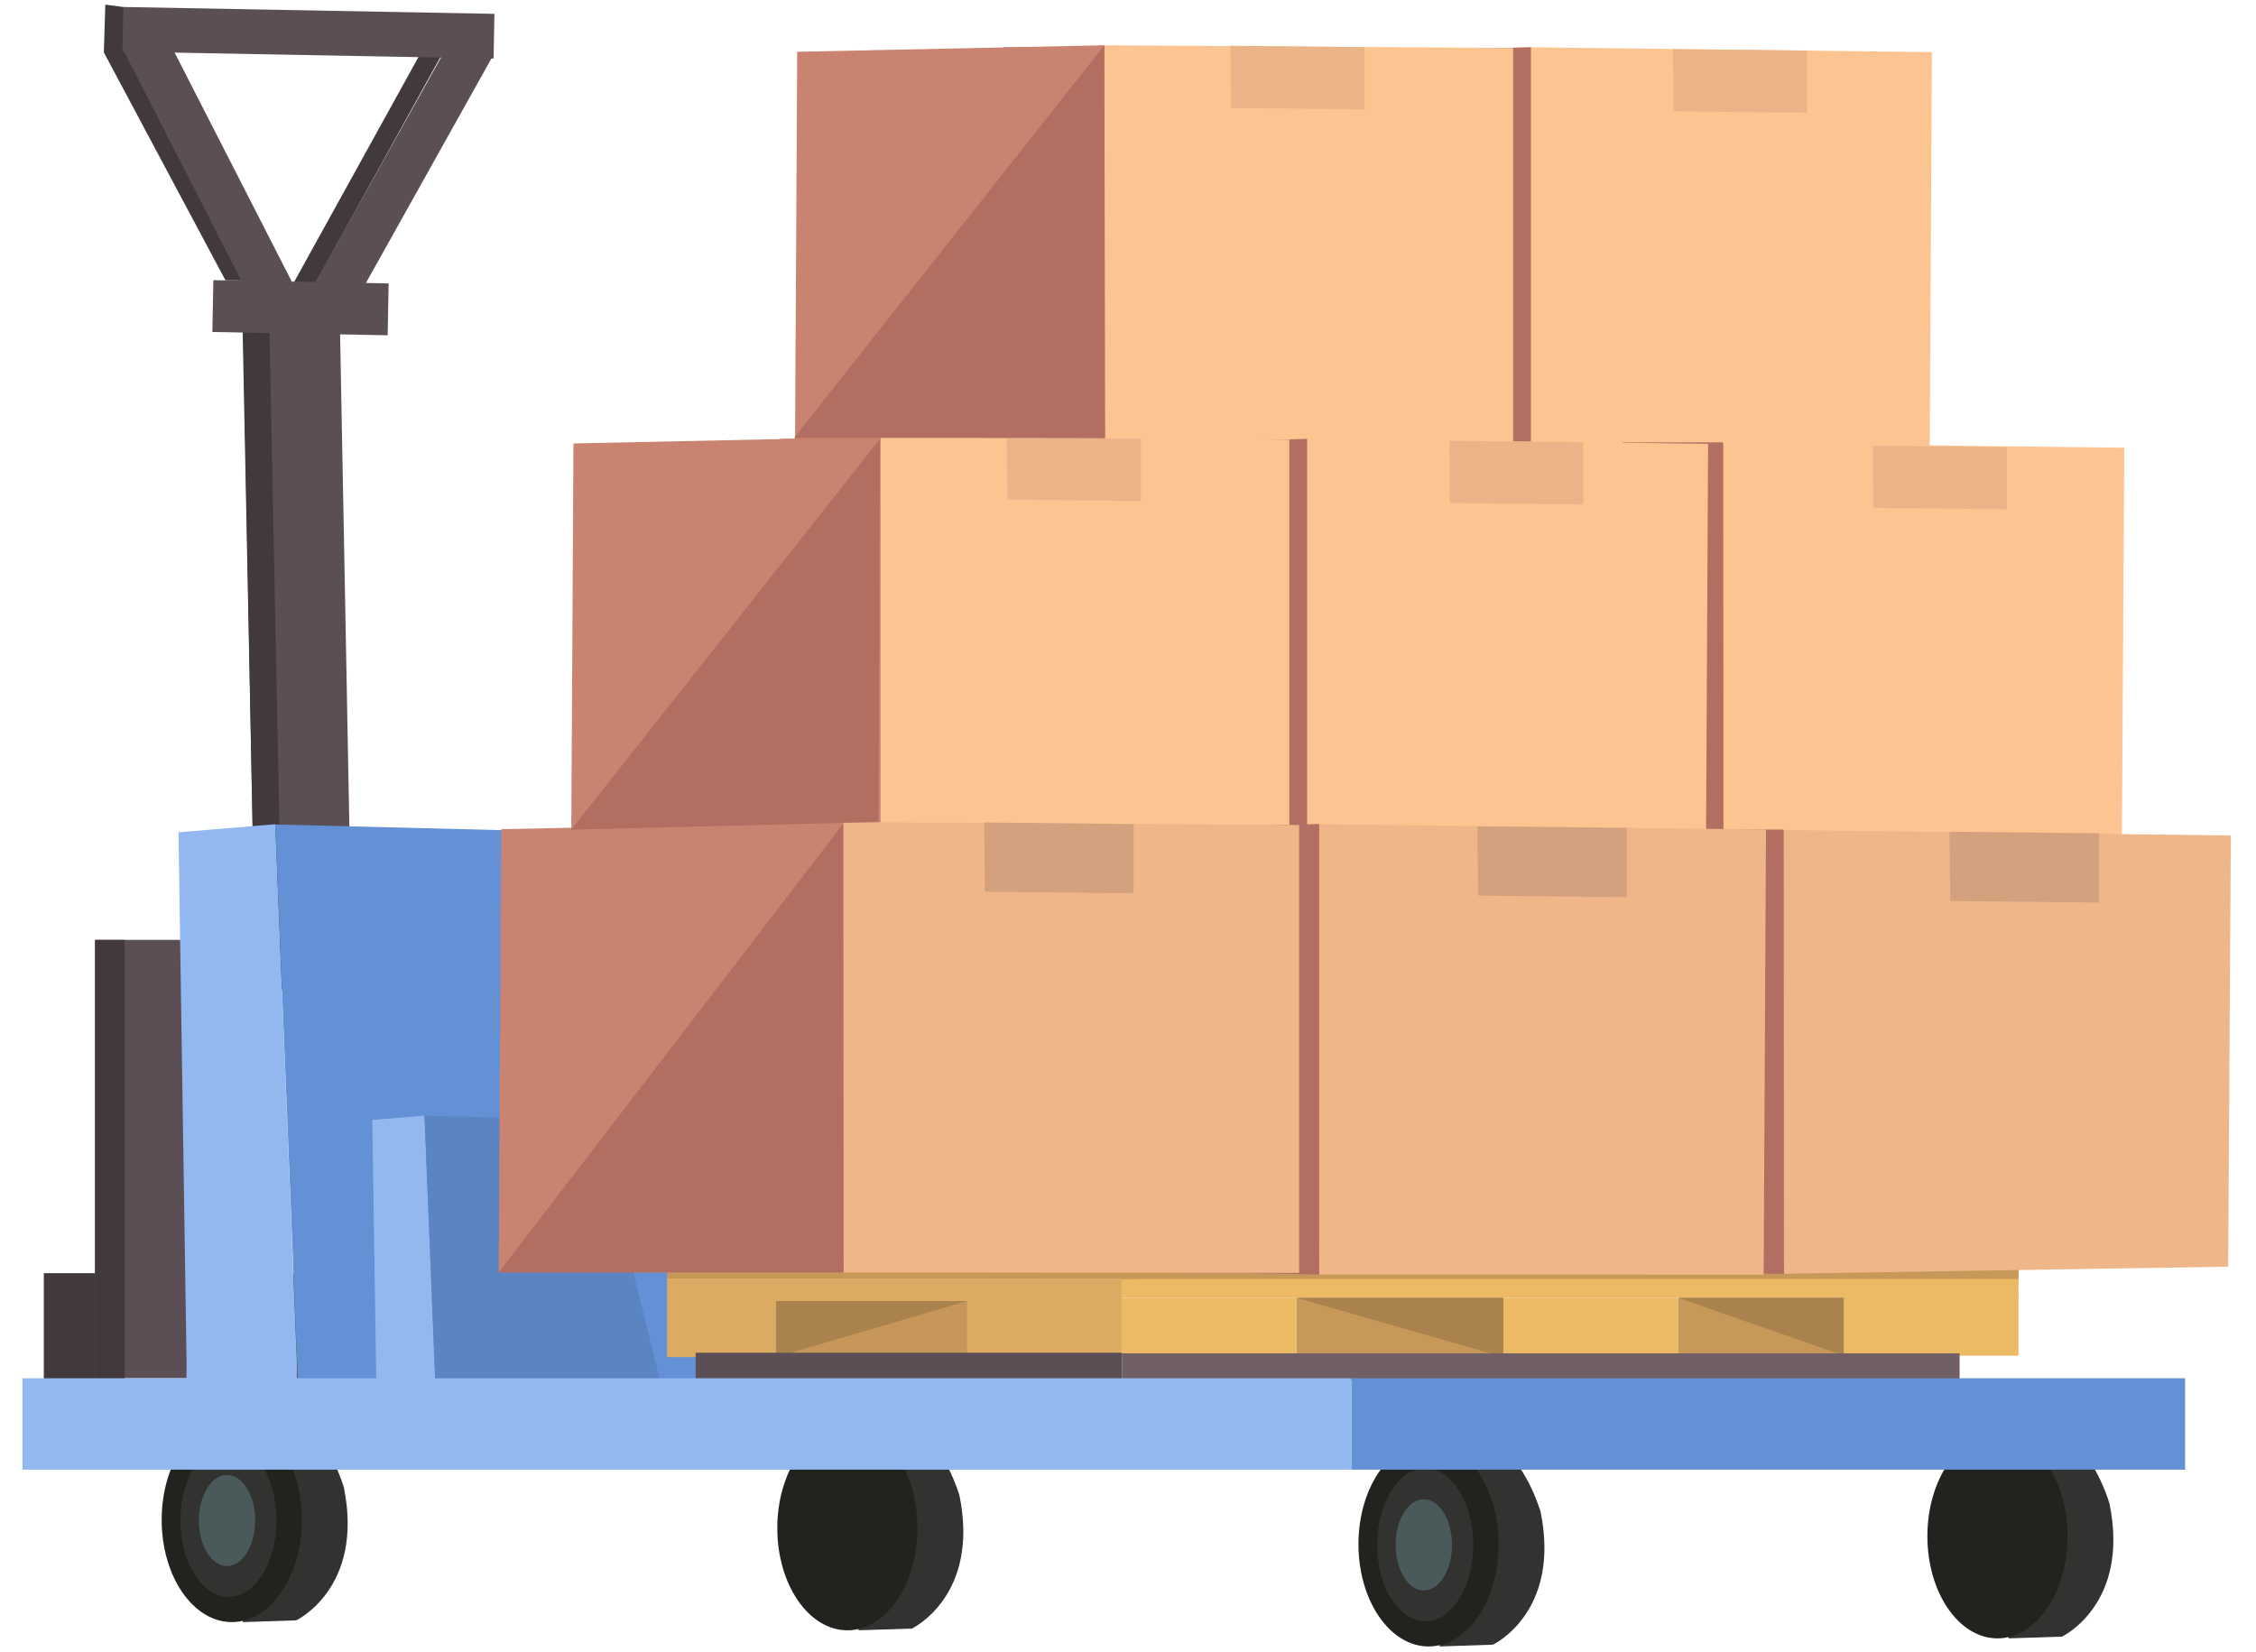 <?xml version="1.0" encoding="UTF-8"?> <svg xmlns="http://www.w3.org/2000/svg" width="86" height="63" viewBox="0 0 86 63" fill="none"><path d="M15.971 2.141L11.209 10.755L12.016 10.813L16.796 2.164L15.971 2.141Z" fill="#42393E"></path><path d="M8.594 10.687L3.959 1.999L4.014 0.177L4.711 0.268L9.696 10.699L8.594 10.687Z" fill="#42393E"></path><path d="M12.939 11.362L9.249 11.432L9.744 37.729L13.434 37.66L12.939 11.362Z" fill="#5B4F55"></path><path d="M10.249 11.425L9.226 11.446L9.754 37.743L10.778 37.723L10.249 11.425Z" fill="#42393E"></path><path d="M9.058 35.835H3.624V49.883H9.058V35.835Z" fill="#5B4F55"></path><path d="M12.648 48.549H1.676V52.549H12.648V48.549Z" fill="#5B4F55"></path><path d="M4.751 35.835H3.624V52.651H4.751V35.835Z" fill="#42393E"></path><path d="M3.625 48.549H1.676V52.652H3.625V48.549Z" fill="#42393E"></path><path d="M9.261 61.847L11.292 61.779C11.292 61.779 13.89 60.553 13.107 56.708C13.107 56.708 12.551 54.768 11.336 54.052H8.835L9.261 61.847Z" fill="#323230"></path><path d="M11.507 57.948C11.507 60.101 10.312 61.846 8.835 61.846C7.359 61.846 6.163 60.101 6.163 57.948C6.163 55.798 7.359 54.051 8.835 54.051C10.312 54.051 11.507 55.798 11.507 57.948Z" fill="#22231F"></path><path d="M10.541 57.972C10.541 59.579 9.721 60.885 8.709 60.885C7.697 60.885 6.878 59.579 6.878 57.972C6.878 56.364 7.697 55.059 8.709 55.059C9.721 55.059 10.541 56.363 10.541 57.972Z" fill="#323230"></path><path d="M9.729 57.972C9.729 58.933 9.247 59.71 8.654 59.71C8.061 59.71 7.582 58.933 7.582 57.972C7.582 57.013 8.062 56.236 8.654 56.236C9.247 56.235 9.729 57.013 9.729 57.972Z" fill="#4A595A"></path><path d="M32.73 62.158L34.761 62.093C34.761 62.093 37.357 60.866 36.576 57.021C36.576 57.021 36.019 55.081 34.805 54.367H32.304L32.73 62.158Z" fill="#323230"></path><path d="M34.975 58.264C34.975 60.415 33.78 62.159 32.304 62.159C30.827 62.159 29.631 60.416 29.631 58.264C29.631 56.111 30.827 54.367 32.304 54.367C33.78 54.366 34.975 56.11 34.975 58.264Z" fill="#22231F"></path><path d="M76.57 62.467L78.603 62.4C78.603 62.4 81.201 61.174 80.415 57.328C80.415 57.328 79.862 55.389 78.647 54.673H76.144L76.57 62.467Z" fill="#323230"></path><path d="M78.815 58.572C78.815 60.721 77.622 62.467 76.145 62.467C74.669 62.467 73.473 60.722 73.473 58.572C73.473 56.419 74.669 54.672 76.145 54.672C77.622 54.672 78.815 56.419 78.815 58.572Z" fill="#22231F"></path><path d="M54.883 62.775L56.914 62.706C56.914 62.706 59.512 61.482 58.727 57.637C58.727 57.637 58.171 55.698 56.958 54.981H54.457L54.883 62.775Z" fill="#323230"></path><path d="M57.129 58.879C57.129 61.03 55.934 62.775 54.458 62.775C52.982 62.775 51.785 61.03 51.785 58.879C51.785 56.725 52.982 54.981 54.458 54.981C55.934 54.98 57.129 56.725 57.129 58.879Z" fill="#22231F"></path><path d="M56.162 58.903C56.162 60.508 55.344 61.814 54.331 61.814C53.319 61.814 52.498 60.508 52.498 58.903C52.498 57.292 53.319 55.988 54.331 55.988C55.343 55.988 56.162 57.292 56.162 58.903Z" fill="#323230"></path><path d="M55.35 58.903C55.35 59.861 54.869 60.64 54.276 60.64C53.682 60.64 53.204 59.861 53.204 58.903C53.204 57.94 53.683 57.163 54.276 57.163C54.869 57.163 55.35 57.94 55.35 58.903Z" fill="#4A595A"></path><path d="M10.494 31.425L11.315 51.933V55.42L7.11 55.522V51.829L6.804 31.733L10.494 31.425Z" fill="#93B8F0"></path><path d="M10.493 31.436L22.593 31.738L27.72 52.835L11.372 53.052L10.493 31.436Z" fill="#6490D5"></path><path d="M16.181 42.534L16.622 53.588V55.468L14.357 55.522V53.531L14.191 42.701L16.181 42.534Z" fill="#93B8F0"></path><path d="M16.182 42.54L22.703 42.701L25.466 53.859L16.654 53.975L16.182 42.54Z" fill="#5B84C3"></path><path d="M76.948 47.968H42.757V49.481H76.948V47.968Z" fill="#ECB964"></path><path d="M49.422 49.48H42.757V51.743H49.422V49.48Z" fill="#ECB964"></path><path d="M63.973 49.48H57.31V51.743H63.973V49.48Z" fill="#ECB964"></path><path d="M76.948 49.424H70.284V51.687H76.948V49.424Z" fill="#ECB964"></path><path d="M70.285 49.48H63.973V51.686H70.285V49.48Z" fill="#C69958"></path><path d="M57.31 49.48H49.422V51.743H57.31V49.48Z" fill="#C69958"></path><path d="M49.422 49.48L57.31 51.743V49.48H49.422Z" fill="#AA824D"></path><path d="M63.973 49.48L70.285 51.686V49.48H63.973Z" fill="#AA824D"></path><path d="M76.948 47.968H42.757V48.764H76.948V47.968Z" fill="#C69958"></path><path d="M43.292 47.974H25.427V48.76H43.292V47.974Z" fill="#C69958"></path><path d="M42.757 48.745H25.427V51.743H42.757V48.745Z" fill="#DBAA63"></path><path d="M36.864 49.604H29.589V51.741H36.864V49.604Z" fill="#C69758"></path><path d="M29.589 51.741L36.865 49.604H29.589V51.741Z" fill="#AA824D"></path><path d="M74.702 51.599H42.769V52.617H74.702V51.599Z" fill="#715E67"></path><path d="M42.769 51.577H26.52V52.616H42.769V51.577Z" fill="#5B4F55"></path><path d="M83.298 52.549H51.51V56.034H83.298V52.549Z" fill="#6490D5"></path><path d="M51.51 52.549H0.855V56.034H51.51V52.549Z" fill="#93B8F0"></path><path d="M4.7 0.266L4.669 1.97L18.816 2.232L18.848 0.528L4.7 0.266Z" fill="#5B4F55"></path><path d="M6.218 1.146L4.708 1.918L9.844 11.96L11.354 11.187L6.218 1.146Z" fill="#5B4F55"></path><path d="M17.29 1.337L11.786 11.182L13.267 12.009L18.77 2.165L17.29 1.337Z" fill="#5B4F55"></path><path d="M8.133 10.681L8.096 12.658L14.778 12.783L14.815 10.806L8.133 10.681Z" fill="#5B4F55"></path><path d="M42.075 1.801H38.264V16.022H42.075V1.801Z" fill="#B26E60"></path><path d="M58.188 1.801L73.644 1.987L73.562 17.212L58.359 17.206L58.188 1.801Z" fill="#FCC491"></path><path d="M58.36 17.206L46.384 17.026L46.653 2.048L58.36 1.801V17.206Z" fill="#FCC491"></path><path d="M58.36 17.206L54.546 17.119L54.293 1.923L58.36 1.801V17.206Z" fill="#B26E60"></path><path d="M41.92 1.726L57.68 1.83V17.152L42.097 17.132L41.92 1.726Z" fill="#FCC491"></path><path d="M42.097 17.132H30.306L30.39 1.974L42.097 1.726V17.132Z" fill="#CB8371"></path><path d="M52.018 4.17L46.93 4.116L46.909 1.745L52.018 1.801V4.17Z" fill="#EAB488"></path><path d="M68.885 4.301L63.797 4.245L63.772 1.876L68.885 1.93V4.301Z" fill="#EAB488"></path><path d="M65.523 16.887L80.979 17.071L80.889 31.816L65.695 32.061L65.523 16.887Z" fill="#FCC491"></path><path d="M65.695 32.061H53.906L53.99 17.129L65.695 16.887V32.061Z" fill="#CB8371"></path><path d="M65.695 32.061L61.742 32.03L61.864 16.868H65.675L65.695 32.061Z" fill="#B26E60"></path><path d="M33.546 16.733H29.737V30.955H33.546V16.733Z" fill="#B26E60"></path><path d="M49.658 16.733L65.114 16.921L65.034 32.145L49.828 32.142L49.658 16.733Z" fill="#FCC491"></path><path d="M49.828 32.142L37.855 31.959L38.124 16.982L49.828 16.733V32.142Z" fill="#FCC491"></path><path d="M49.829 32.142L46.019 32.053L45.763 16.855L49.829 16.733V32.142Z" fill="#B26E60"></path><path d="M33.392 16.659L49.15 16.765V32.083L33.57 32.066L33.392 16.659Z" fill="#FCC491"></path><path d="M33.569 32.066H21.776L21.86 16.908L33.569 16.659V32.066Z" fill="#CB8371"></path><path d="M43.491 19.105L38.404 19.048L38.378 16.679L43.491 16.733V19.105Z" fill="#EAB488"></path><path d="M60.355 19.235L55.269 19.177L55.246 16.808L60.355 16.863V19.235Z" fill="#EAB488"></path><path d="M76.502 19.418L71.416 19.364L71.393 16.995L76.502 17.049V19.418Z" fill="#EAB488"></path><path d="M67.811 31.648L85.041 31.853L84.939 48.295L68.002 48.565L67.811 31.648Z" fill="#EFB789"></path><path d="M68.001 48.565H54.861L54.956 31.921L68.001 31.648V48.565Z" fill="#CB8371"></path><path d="M68.002 48.565L63.595 48.531L63.735 31.629H67.983L68.002 48.565Z" fill="#B26E60"></path><path d="M32.132 31.422H27.885V47.273H32.132V31.422Z" fill="#B26E60"></path><path d="M50.091 31.422L67.321 31.63L67.231 48.601L50.283 48.594L50.091 31.422Z" fill="#EFB789"></path><path d="M50.283 48.594L36.934 48.394L37.236 31.696L50.283 31.422V48.594Z" fill="#CB8371"></path><path d="M50.282 48.594L46.033 48.496L45.749 31.558L50.282 31.422V48.594Z" fill="#B26E60"></path><path d="M31.959 31.34L49.525 31.457V48.532L32.156 48.513L31.959 31.34Z" fill="#EFB789"></path><path d="M32.157 48.513H19.012L19.108 31.615L32.157 31.34V48.513Z" fill="#CB8371"></path><path d="M43.215 34.061L37.544 34L37.52 31.358L43.215 31.422V34.061Z" fill="#D3A17D"></path><path d="M62.015 34.209L56.344 34.147L56.319 31.507L62.015 31.565V34.209Z" fill="#D3A17D"></path><path d="M80.015 34.415L74.343 34.353L74.316 31.711L80.015 31.772V34.415Z" fill="#D3A17D"></path><path d="M30.268 16.698H42.129L42.097 1.726L30.268 16.698Z" fill="#B26E60"></path><path d="M33.545 16.733L33.488 31.34L21.774 31.634L33.545 16.733Z" fill="#B26E60"></path><path d="M32.132 31.422L32.157 48.513H19.012L32.132 31.422Z" fill="#B26E60"></path></svg> 